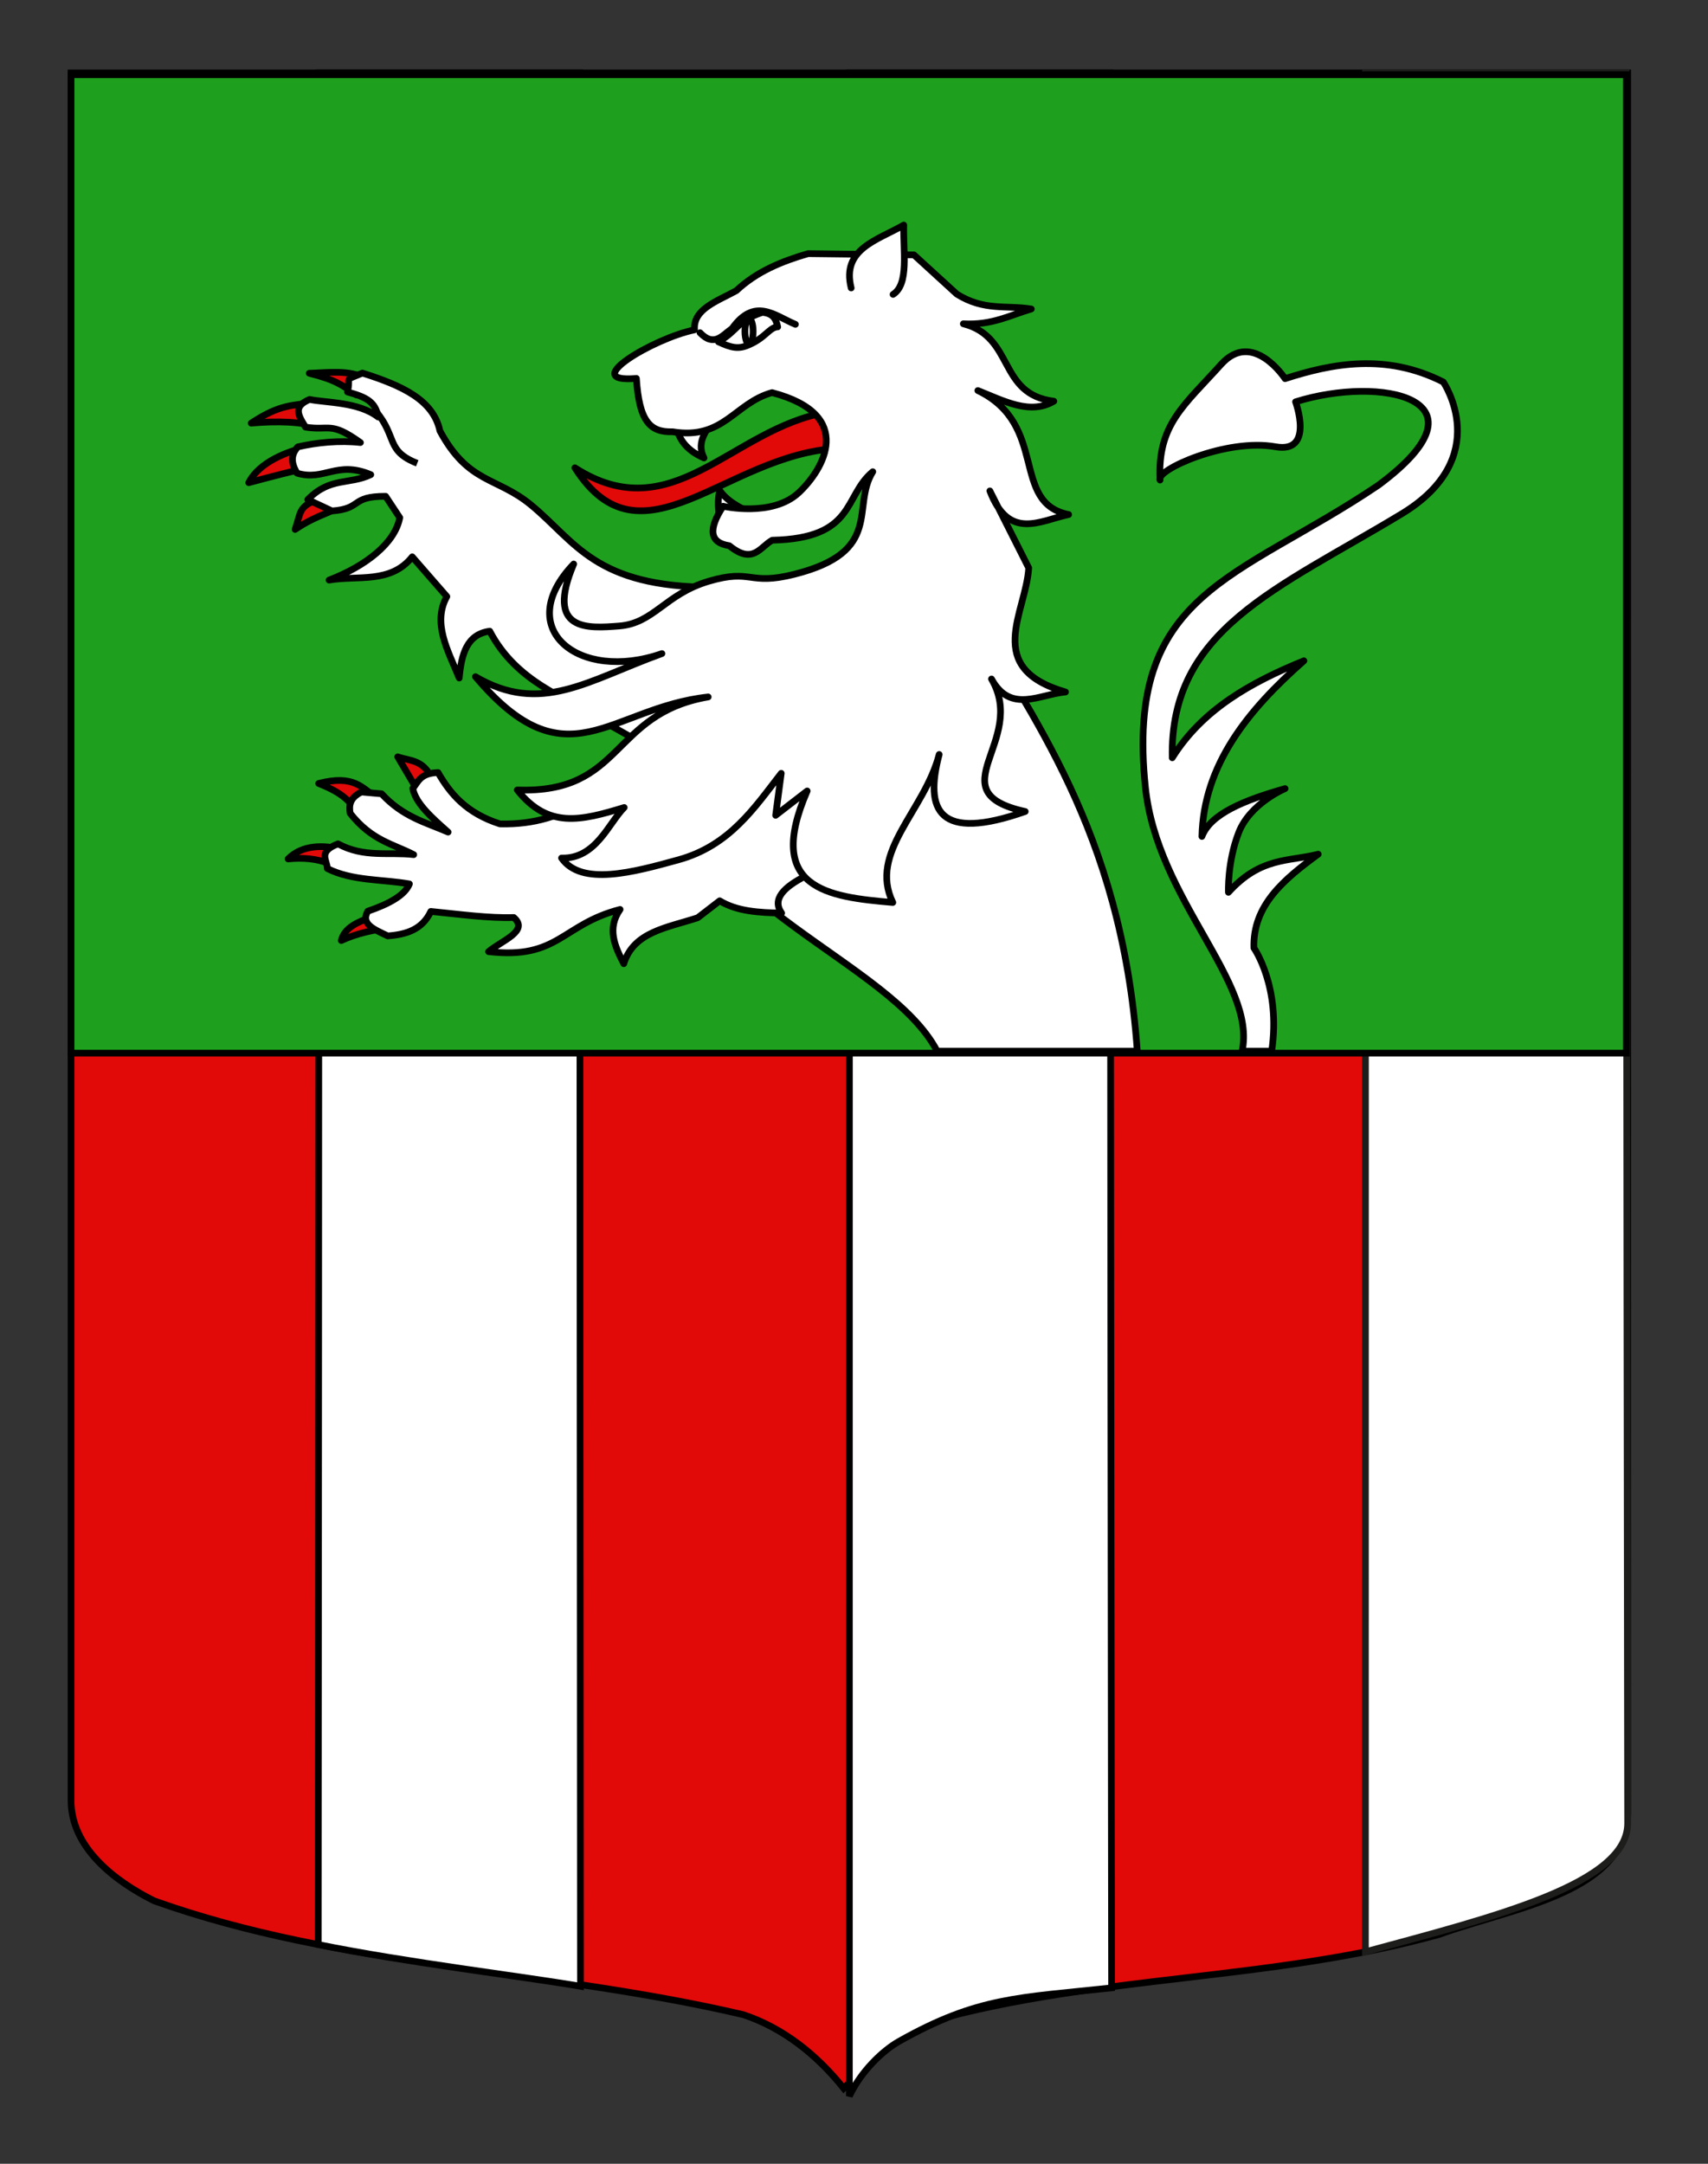 <?xml version="1.0" encoding="utf-8"?>
<!-- Generator: Adobe Illustrator 15.1.0, SVG Export Plug-In . SVG Version: 6.00 Build 0)  -->
<!DOCTYPE svg PUBLIC "-//W3C//DTD SVG 1.0//EN" "http://www.w3.org/TR/2001/REC-SVG-20010904/DTD/svg10.dtd">
<svg version="1.0" id="Calque_2" xmlns="http://www.w3.org/2000/svg" xmlns:xlink="http://www.w3.org/1999/xlink" x="0px" y="0px"
	 width="255.118px" height="323.149px" viewBox="0 0 255.118 323.149" enable-background="new 0 0 255.118 323.149"
	 xml:space="preserve">
<rect x="0" y="0" width="255.118" height="323.149" fill="#333333" stroke="none"/>
<path fill="#E20909" stroke="#000000" d="M10.613,10.88c78,0,154.505,0,232.505,0c0,135.583,0,149.083,0,259.75
	c0,12.041-17.099,14.25-28.099,18.25c-25,7-51,6-76,13c-5,2-9,6-13,10c-4-5-9-9-15-11c-30-7-60-7-88-17c-6-3-12.406-8-12.406-15
	C10.613,245.339,10.613,147.255,10.613,10.88z"/>
<path fill="#FFFFFF" stroke="#000000" d="M126.867,313.046c1.703-3.666,4.97-6.793,7.399-8.166c11.801-6.666,17.94-6.5,31.771-8
	c0,0-0.22-149.625-0.22-286c-26.54,0-12.395,0-38.935,0C126.883,146.464,126.867,313.046,126.867,313.046z"/>
<path fill="#FFFFFF" stroke="#1D1D1B" d="M203.947,291.494c19.586-5.304,39.171-10.194,39.171-19.194c0,0-0.22-125.045-0.22-261.419
	c-26.54,0-12.395,0-38.935,0C203.963,146.464,203.947,291.494,203.947,291.494z"/>
<path fill="#FFFFFF" stroke="#000000" d="M86.705,296.643c-8.682-1.49-25.749-3.513-39.171-6.23c0,0,0.118-143.158,0.118-279.532
	c26.54,0,12.395,0,38.935,0C86.587,146.463,86.705,296.643,86.705,296.643z"/>
<rect x="10.613" y="11.162" fill="#1EA01E" stroke="#000000" width="232.314" height="146.123"/>
<g id="Lion">
	<path id="Queue_3_" fill="#FFFFFF" stroke="#000000" stroke-linecap="round" stroke-linejoin="round" d="M189.949,156.984
		c1.421-9.619-2.652-15.404-2.652-15.404c-0.214-6.381,4.516-10.285,9.604-14.009c-4.396,1.126-8.612,0.372-13.415,5.695
		c0,0-0.188-4.466,1.521-8.89c1.705-4.425,6.94-6.602,6.94-6.602c-5.989,1.705-11.125,3.724-12.423,7.149
		c0.243-10.646,6.797-18.811,15.233-26.235c-7.935,3.222-15.16,7.268-19.663,14.483c-0.388-19.178,15.687-25.195,34.241-36.413
		c13.927-8.42,6.249-19.704,6.249-19.704c-8.6-4.372-16.724-2.737-23.636-0.504c0,0-4.823-7.396-9.564-2.122
		c-5.502,6.118-9.522,8.987-9.112,17.265c-0.735-1.493,9.955-6.286,17.234-4.975c5.86,1.056,3.008-6.709,3.008-6.709
		c12.656-3.987,29.909-0.543,12.363,12.457C184.8,86.68,168.004,88.245,171.09,117.638c1.752,16.695,16.646,29.066,14.441,39.346
		H189.949z"/>
	<g id="Griffes_d">
		<path id="path3249" fill="#E20909" stroke="#000000" stroke-linecap="round" stroke-linejoin="round" d="M45.814,66.744
			c-2.799,0.658-7.064,2.211-8.664,5.344c3.664-0.967,6.567-1.781,9.152-2.198L45.814,66.744z"/>
		<path id="path3247" fill="#E20909" stroke="#000000" stroke-linecap="round" stroke-linejoin="round" d="M46.694,60.116
			c-2.837,0.482-4.798,0.168-9.169,3.08c3.786-0.348,7.779-0.246,10.194,0.678L46.694,60.116z"/>
		<path id="path3245" fill="#E20909" stroke="#000000" stroke-linecap="round" stroke-linejoin="round" d="M54.666,56.511
			c-2.573-1.306-5.566-0.854-8.473-0.766c3.881,0.971,4.908,1.75,7,3.216L54.666,56.511z"/>
		<path id="path4220" fill="#E20909" stroke="#000000" stroke-linecap="round" stroke-linejoin="round" d="M48.219,74.361
			c-3.713,1.134-3.183,1.94-4.139,4.708c3.547-2.406,5.721-2.431,7.229-3.922L48.219,74.361z"/>
	</g>
	<path id="Anterieur_d" fill="#FFFFFF" stroke="#000000" stroke-linecap="round" stroke-linejoin="round" d="M65.713,64.361
		c4.276,7.914,8.447,6.812,13.588,11.037c6.709,5.514,9.529,12.305,27.214,12.305l-4.843,26.57l-13.991-7.907
		c-2.832-2.187-10.477-4.349-14.528-12.1c-3.442,0.448-4.239,3.488-4.56,6.994c-1.675-4.088-4.056-8.197-1.849-12.172l-5.168-5.928
		c-3.237,4.068-8.151,2.736-12.424,3.474c5.493-2.097,9.855-5.534,10.558-9.324l-2.107-3.19c-5.356-0.005-3.394,1.849-8.016,2.188
		l-3.616-1.694c3.317-3.406,6.19-2.188,9.408-3.728c-5.094-2.141-6.925,1.005-11.012-0.225c-0.952-1.604-0.905-2.753,0.108-3.918
		c2.825-0.655,6.177-1,9.36-0.65c-4.505-3.223-4.521-1.725-8.202-2.302c-1.193-1.915-1.819-3.1,0.606-4.136
		c2.428,0.512,7.301,0.341,10.244,2.627c-0.387-2.22-1.672-2.952-4.579-3.743c0.576-2.458-0.742-1.563,2.235-2.82
		C60.128,57.612,64.721,59.744,65.713,64.361z"/>
	<path id="Corps" fill="#FFFFFF" stroke="#000000" stroke-linecap="round" stroke-linejoin="round" d="M169.871,156.984
		c-2.354-33.371-16.482-50.569-24.468-65.311l-47.075,21.318c5.517,22.573,34.585,30.476,41.65,43.992H169.871z"/>
	<g id="Griffes_g">
		<path id="path2264" fill="#E20909" stroke="#000000" stroke-linecap="round" stroke-linejoin="round" d="M64.356,115.986
			c-1.258-2.553-3.207-2.35-4.951-2.958l2.873,4.886L64.356,115.986z"/>
		<path id="path2266" fill="#E20909" stroke="#000000" stroke-linecap="round" stroke-linejoin="round" d="M56.31,119.195
			c-2.25-1.536-3.418-3.552-8.713-2.187c3.725,1.474,4.671,2.698,5.958,4.558L56.31,119.195z"/>
		<path id="path2268" fill="#E20909" stroke="#000000" stroke-linecap="round" stroke-linejoin="round" d="M51.17,126.889
			c-2.805-0.726-6.024-0.758-8.139,1.388c2.138-0.204,4.251-0.092,6.293,0.763L51.17,126.889z"/>
		<path id="path2270" fill="#E20909" stroke="#000000" stroke-linecap="round" stroke-linejoin="round" d="M55.491,136.939
			c-2.034,0.77-4.031,1.564-4.512,3.523c2.408-1.119,5.007-1.642,7.681-1.934L55.491,136.939z"/>
	</g>
	<path id="Anterieur_g" fill="#FFFFFF" stroke="#000000" stroke-linecap="round" stroke-linejoin="round" d="M65.43,115.378
		c-2.657,0.09-2.954,1.366-3.774,2.381c0.424,2.227,2.855,4.367,5.274,6.51c-3.348-1.453-6.753-2.264-9.924-5.716l-3.029-0.271
		c-1.827,0.943-1.843,2.051-1.681,3.172c3.241,4.102,6.349,4.553,9.499,6.183c-3.758-0.435-7.397,0.5-11.307-1.611
		c-3.113,1.201-1.588,2.449-1.601,3.682c3.703,1.869,8.158,1.589,12.265,2.301c-0.642,1.632-2.91,2.952-6.217,4.075
		c-1.135,1.947,1.073,2.767,2.978,3.689c2.731-0.201,5.161-0.928,6.435-3.655c4.254,0.421,8.718,1.038,12.388,0.905
		c2.359,2.021-1.826,3.46-3.762,5.1c10.463,1.209,10.915-4.043,19.646-6.303c-1.994,2.85-0.804,5.481,0.551,8.104
		c1.485-4.803,6.525-5.37,11.047-6.866l3.277-2.526c2.574,1.574,5.877,1.771,9.252,1.832c-1.471-2.078,0.319-3.865,3.547-5.521
		c4.096,3.199,6.767,3.09,9.199,2.429c-9.258-4.329-1.126-12.991-0.528-19.776l-13.069-13.245l-29.244,19.738
		c-2.803,1.7-6.629,3.195-11.979,3.059C69.675,121.445,67.258,118.558,65.43,115.378z"/>
	<g id="Tete" transform="matrix(0.984,-0.176,0.176,0.984,-23.517,33.088)">
		<path id="Langue" fill="#E20909" stroke="#000000" stroke-linecap="round" stroke-linejoin="round" d="M139.738,53.944
			c-14.41-0.108-25.771,13.351-38.496,1.536c7.004,17.113,22.602,1.995,39.087,4.059L139.738,53.944z"/>
		<g id="Dents">
			<path id="path2476" fill="#FFFFFF" stroke="#000000" stroke-linecap="round" stroke-linejoin="round" d="M121.059,67.766
				c0.288-1.708-0.007-2.918,0.884-5.14c1.096,2.308,3.176,3.356,4.847,4.928"/>
			<path id="path2474" fill="#FFFFFF" stroke="#000000" stroke-linecap="round" stroke-linejoin="round" d="M117.254,52.3
				c0.101,2.139,1.257,3.815,3.239,5.129c-0.84-2.741,1.402-4.157,2.829-5.924"/>
		</g>
		<path id="Contour" fill="#FFFFFF" stroke="#000000" stroke-linecap="round" stroke-linejoin="round" d="M123.556,105.841
			l-1.927,6.033l5.278-2.752c-8.815,13.235,0.152,16.104,9.664,18.653c-2.272-8.064,7.039-12.577,10.712-20.547
			c-3.657,7.855-2.426,12.857,11.158,10.65c-12.667-5.239,2.271-10.259-1.477-20.378c1.875,5.632,6.672,3.523,10.548,3.863
			c-11.554-5.715-3.729-12.665-2.15-19.217l-3.69-12.349c1.5,7.85,6.596,5.694,10.969,5.55c-8.32-3.281-0.52-13.697-10.095-20.623
			c3.542,2.196,7.029,5.005,10.893,3.566c-8.109-2.516-4.037-10.482-11.276-13.768c4.235,0.996,7.077-0.038,10.388-0.388
			c-3.513-1.247-6.968-0.889-10.558-4.146l-5.278-6.898l-15.537-2.968c-4.063,0.431-8.007,1.266-11.526,3.552
			c-3.085,1.049-6.888,1.572-7.18,4.667c-6.204,0.15-18.7,4.797-9.833,5.617c-0.709,6.317,0.539,8.302,3.916,8.793
			c7.313,2.588,9.873-2.605,15.665-3.138c11.838,5.481,5.492,12.704,1.293,15.418c-4.564,2.95-11.478,0.004-11.478,0.004
			c-2.877,3.039-2.921,5.027-0.136,5.964c3.003,3.494,4.502,0.974,6.469,0.326c12.377,1.932,11.596-4.607,16.585-7.43
			c-4.155,4.621-0.404,12.046-14.222,13.018c-7.134,0.505-5.993-1.975-12.779-1.226c-6.788,0.749-9.174,4.75-14.371,4.226
			c-4.646-0.469-11.071-1.077-5.047-10.312c-10.803,7.886-2.347,17.584,10.62,15.494c-11.674,2-19.387,5.886-28.034-1.507
			c10.648,18.43,18.846,8.095,33.699,9.101c-14.88-0.091-14.912,12.035-30.526,8.66c3.508,6.539,8.566,6.194,15.266,5.39
			c-2.749,1.931-5.529,6.839-10.546,5.784c2.164,4.711,10.217,3.978,17.164,3.333C114.078,115.122,118.719,110.193,123.556,105.841z
			"/>
		<path id="Oreille" fill="#FFFFFF" stroke="#000000" stroke-linecap="round" stroke-linejoin="round" d="M146.61,36.305
			c-0.426-6.016,5.131-6.325,9.389-7.871c-0.787,3.808-0.743,8.829-3.395,9.918"/>
		<g id="Oeil">
			<path id="path3449" fill="#FFFFFF" stroke="#000000" stroke-linecap="round" stroke-linejoin="round" d="M123.198,38.909
				c1.703,2.566,3.249,0.934,4.828,0.222c4.185-4.083,6.62-0.735,9.425,1.053"/>
			<path id="path3451" fill="#FFFFFF" stroke="#000000" stroke-linecap="round" stroke-linejoin="round" d="M125.669,40.737
				c1.693,1.187,2.724,1.655,4.359,1.242c2.65-0.587,3.539-2.054,4.749-1.883c-0.041-1.055-0.194-2.071-1.871-2.54
				C128.878,38.15,128.968,39.516,125.669,40.737z"/>
			
				<ellipse transform="matrix(-0.984 -0.176 0.176 -0.984 251.694 102.311)" fill="none" stroke="#000000" cx="130.378" cy="40.009" rx="0.614" ry="1.898"/>
		</g>
	</g>
	<path id="path4248" fill="#FFFFFF" stroke="#000000" d="M56.153,61.433c3.222,3.838,1.431,5.894,6.167,7.758"/>
</g>
</svg>
